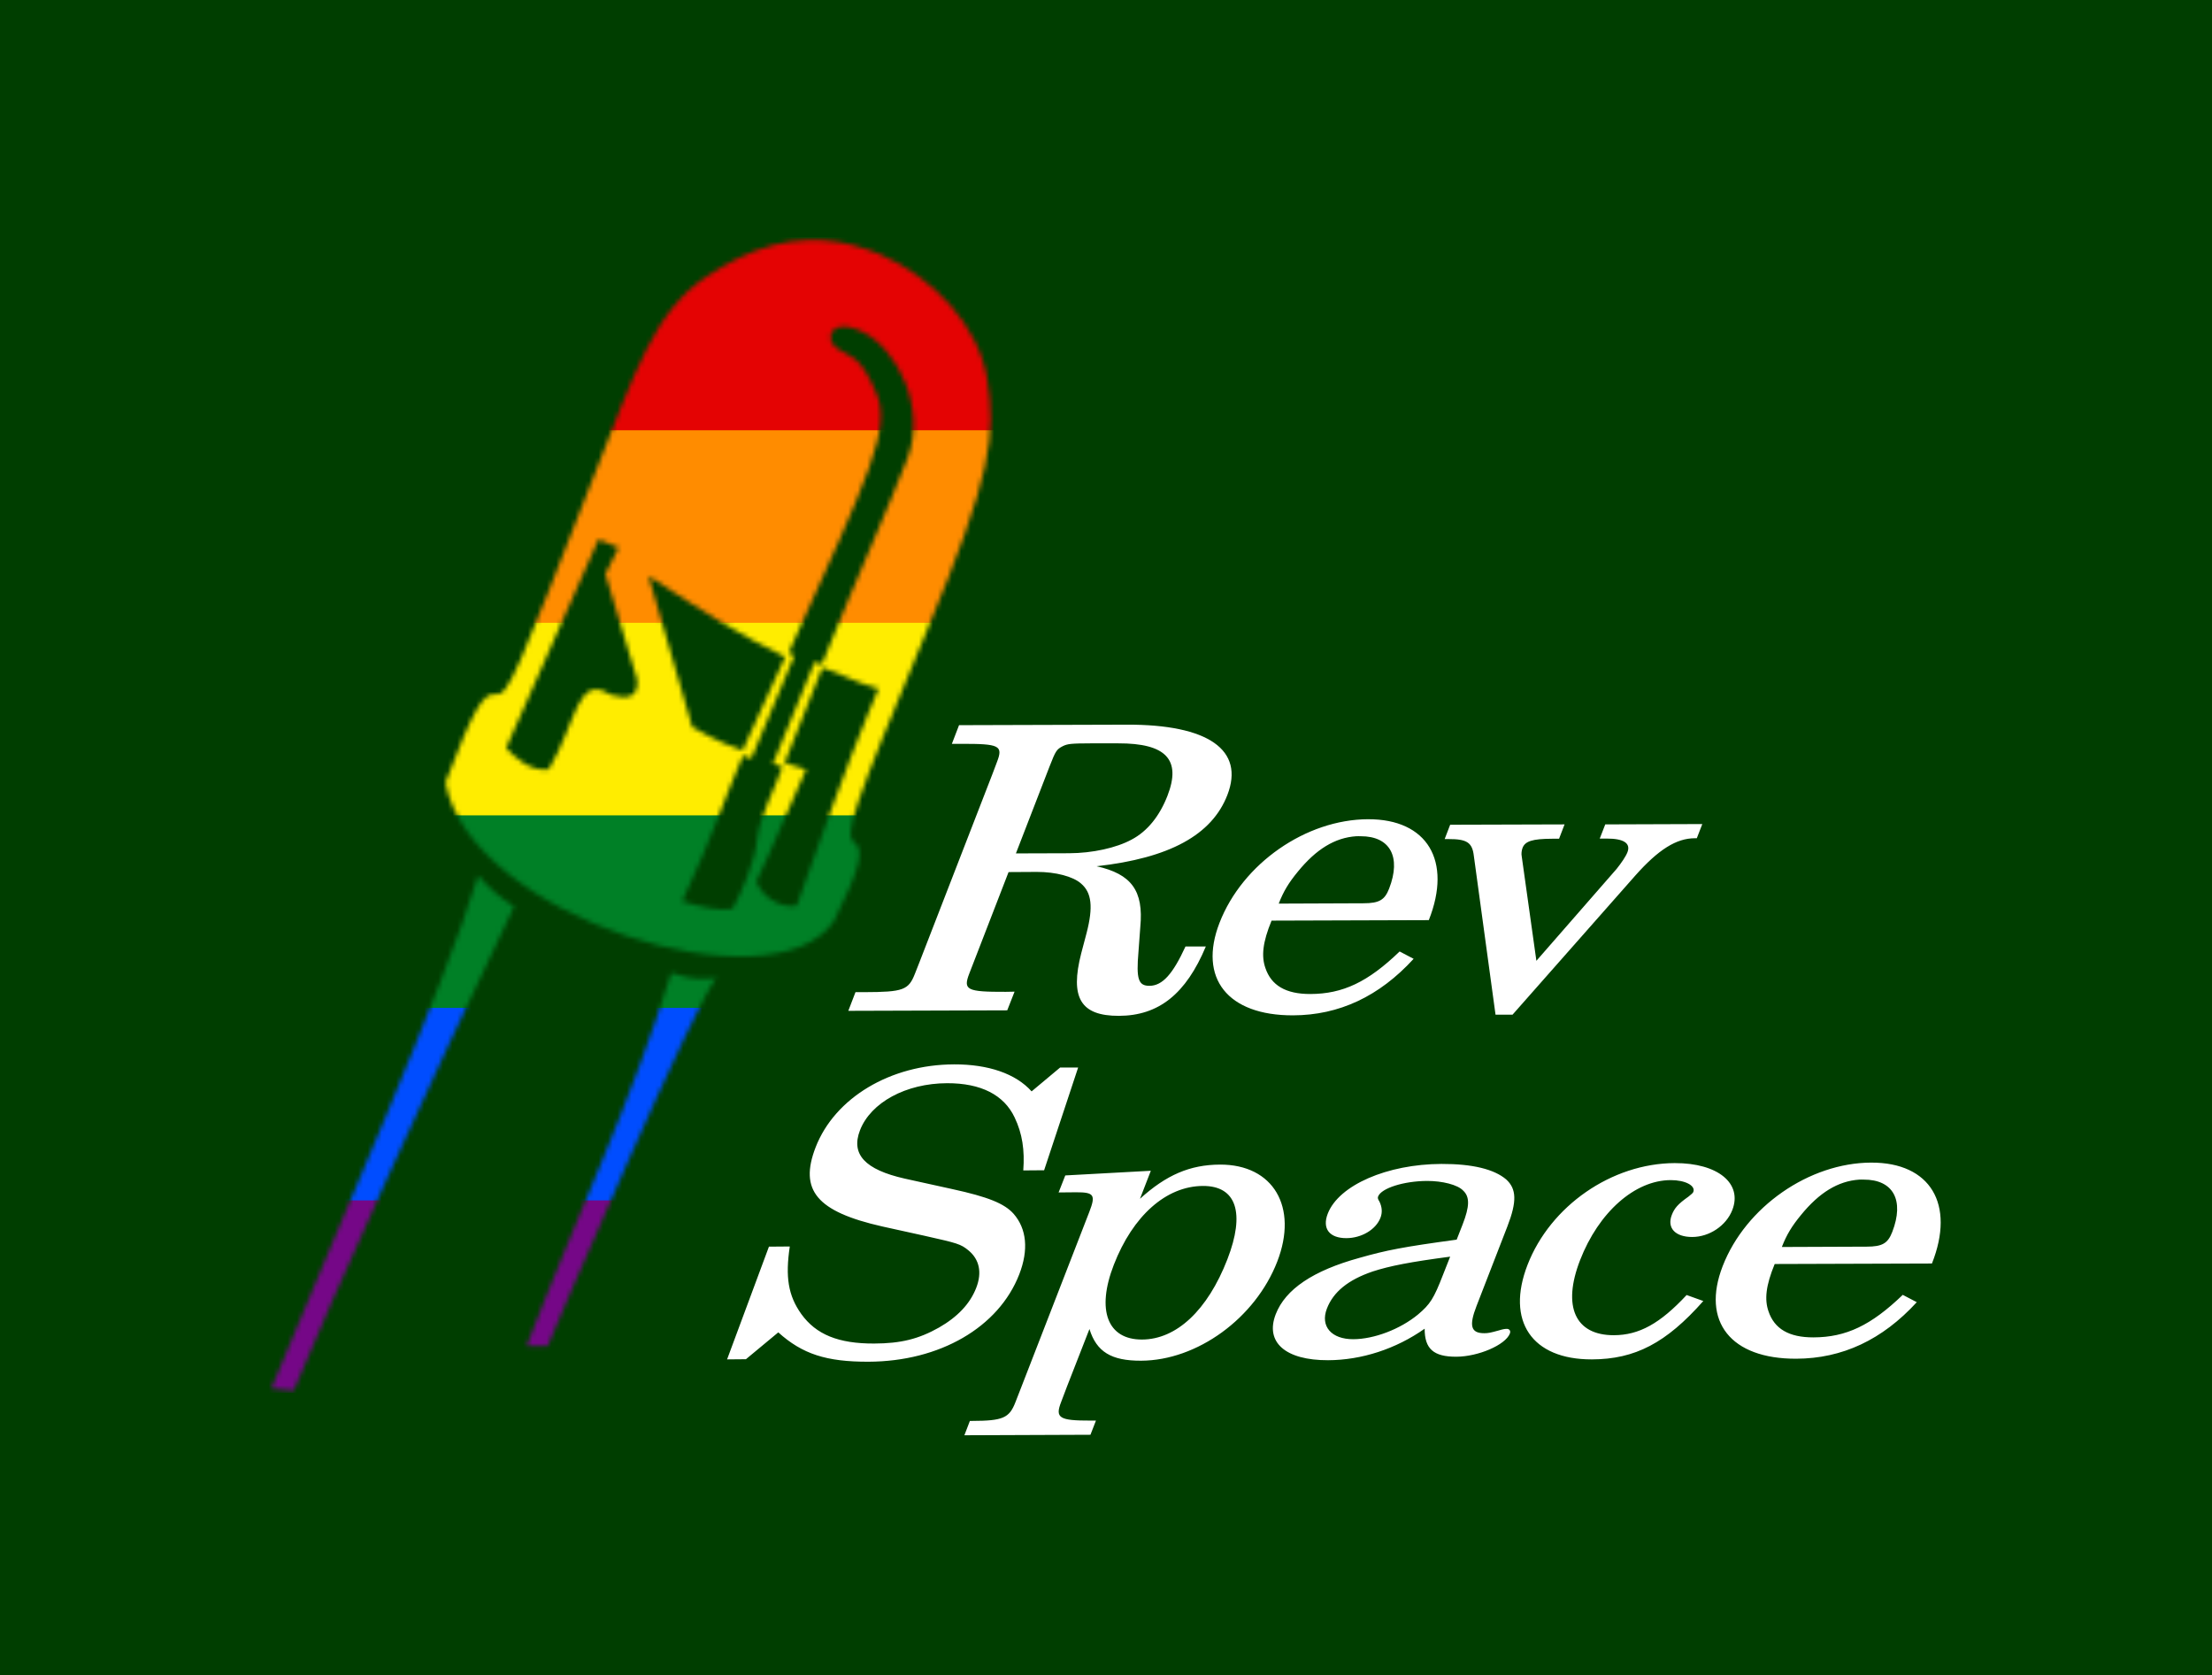 <?xml version="1.0" encoding="UTF-8" standalone="no"?>
<!-- Created with Inkscape (http://www.inkscape.org/) -->

<svg
   xmlns:dc="http://purl.org/dc/elements/1.1/"
   xmlns:cc="http://creativecommons.org/ns#"
   xmlns:rdf="http://www.w3.org/1999/02/22-rdf-syntax-ns#"
   xmlns:svg="http://www.w3.org/2000/svg"
   xmlns="http://www.w3.org/2000/svg"
   xmlns:sodipodi="http://sodipodi.sourceforge.net/DTD/sodipodi-0.dtd"
   xmlns:inkscape="http://www.inkscape.org/namespaces/inkscape"
   width="500.805"
   height="379.225"
   id="svg2836"
   version="1.1"
   inkscape:version="0.92.4 5da689c313, 2019-01-14"
   sodipodi:docname="Logorainbow.svg"
   viewBox="0 0 469.505 355.523"
   enable-background="new"
   inkscape:export-filename="/home/yornik/Downloads/Logorainbow.svg.png"
   inkscape:export-xdpi="325"
   inkscape:export-ydpi="325">
  <defs
     id="defs2838">
    <inkscape:perspective
       sodipodi:type="inkscape:persp3d"
       inkscape:vp_x="0 : 526.18109 : 1"
       inkscape:vp_y="0 : 999.99999 : 0"
       inkscape:vp_z="744.09449 : 526.18109 : 1"
       inkscape:persp3d-origin="372.04724 : 350.78739 : 1"
       id="perspective2844" />
    <inkscape:perspective
       id="perspective2829"
       inkscape:persp3d-origin="0.5 : 0.33333333 : 1"
       inkscape:vp_z="1 : 0.5 : 1"
       inkscape:vp_y="0 : 999.99999 : 0"
       inkscape:vp_x="0 : 0.5 : 1"
       sodipodi:type="inkscape:persp3d" />
    <inkscape:perspective
       id="perspective2867"
       inkscape:persp3d-origin="0.5 : 0.33333333 : 1"
       inkscape:vp_z="1 : 0.5 : 1"
       inkscape:vp_y="0 : 999.99999 : 0"
       inkscape:vp_x="0 : 0.5 : 1"
       sodipodi:type="inkscape:persp3d" />
    <clipPath
       clipPathUnits="userSpaceOnUse"
       id="clipPath4855-3">
      <path
         style="display:inline;fill:#ffff48;fill-opacity:1;stroke:none;stroke-width:1.003"
         mask="none"
         clip-path="none"
         d="m 158.364,49.571 c -0.445,-0.007 -0.893,-0.006 -1.339,0.006 -15.717,0.697 -30.143,11.421 -35.771,26.15 -9.988,22.531 -17.371,46.189 -27.867,68.487 -7.829,3.808 -11.605,14.007 -13.165,22.437 5.253,16.799 22.595,25.732 37.972,31.342 13.012,3.939 28.698,7.731 41.093,0.099 8.478,-7.102 7.886,-17.708 7.665,-26.778 8.548,-26.159 22.731,-50.431 28.259,-77.553 2.906,-15.118 -4.572,-30.981 -17.878,-38.465 -5.7,-3.453 -12.288,-5.619 -18.968,-5.726 z m 6.273,18.477 c 12.52,2.571 17.916,19.37 12.546,30.212 -5.603,14.017 -11.805,27.784 -17.36,41.822 -3.428,-0.449 -3.495,6.415 -5.462,9.143 -1.648,4.035 -3.297,8.069 -4.946,12.103 3.901,4.083 -5.548,14.881 -4.68,21.933 0.778,9.086 -11.297,11.748 -13.965,6.083 4.606,-9.705 8.138,-19.869 12.31,-29.759 3.532,1.615 3.248,-5.289 5.109,-7.407 1.943,-4.661 3.885,-9.322 5.828,-13.983 -0.05,-7.453 7.552,-17.989 10.466,-26.747 3.274,-9.308 10.074,-19.183 6.843,-29.378 1.069,-5.752 -16.08,-11.265 -6.689,-14.022 z m -52.211,45.412 c 5.402,0.596 3.605,3.915 1.452,7.368 2.116,7.999 5.306,15.853 6.729,23.947 -3.185,5.169 -13.211,-3.431 -13.854,7.06 0.496,9.676 -12.157,14.53 -13.237,4.523 z m 10.62,7.795 c 9.412,6.16 18.834,12.387 28.989,17.26 -4.897,5.744 -5.04,23.734 -14.595,17.68 -5.871,-0.9 -6.122,-6.504 -7.524,-11.076 -2.29,-7.955 -4.58,-15.909 -6.87,-23.864 z m 36.883,19.574 c 6.972,2.506 15.549,3.902 8.692,12.313 -5.053,12.667 -9.563,25.543 -14.108,38.401 -14.836,-0.193 -3.381,-15.279 -0.773,-22.842 4.244,-5.065 0.671,-6.416 -1.386,-8.662 2.525,-6.403 5.05,-12.807 7.575,-19.21 z m -73.059,44.344 c -12.346,37.345 -29.192,72.971 -43.89,109.401 7.835,2.955 6.98,-8.7 10.51,-13.123 13.156,-30.135 26.888,-60.014 41.027,-89.695 -2.886,-1.764 -5.412,-4.048 -7.646,-6.584 z m 40.99,20.749 c -8.311,27.244 -20.526,53.028 -30.688,79.578 8.071,1.841 7.046,-10.275 10.88,-15.016 9.338,-20.937 17.88,-42.307 28.716,-62.519 3.33,-1.879 -8.185,-0.086 -8.908,-2.044 z"
         id="path4857-5"
         inkscape:connector-curvature="0" />
    </clipPath>
    <mask
       maskUnits="userSpaceOnUse"
       id="mask4914-3">
      <path
         inkscape:connector-curvature="0"
         id="path4916-6"
         style="display:inline;fill:#ffff48;fill-opacity:1;stroke:none;stroke-width:1.003"
         d="m 127.86,205.921 c -8.744,28.307 -19.003,49.295 -30.688,79.578 l 4.46,0.035 c -0.113,-0.008 33.237,-77.978 35.998,-78.546 -3.234,0.205 -4.75,0.602 -9.769,-1.068 z M 86.872,185.172 c -7.356,24.412 -29.936,75.336 -43.891,109.402 l 4.743,0.463 c 7.967,-19.428 29.163,-66.418 46.794,-103.281 -3.118,-1.972 -5.04,-3.697 -7.646,-6.584 z m 73.057,-44.344 c 3.617,1.059 7.354,3.344 11.928,4.449 -3.303,7.989 -6.168,14.461 -17.344,46.266 -1.556,0.521 -6.578,-0.263 -8.601,-5.089 4.08,-8.554 6.612,-15.313 10.583,-23.916 -0.968,-0.334 -2.68,-0.854 -4.566,-1.424 z m -36.883,-19.574 c 12.542,8.242 20.035,12.933 28.989,17.261 -3.232,7.159 -5.803,12.73 -9.026,19.93 -4.976,-1.534 -10.69,-4.983 -10.69,-4.983 z m -10.619,-7.794 4.248,1.744 -2.796,5.623 6.761,22.599 c 0.27,4.089 -2.398,4.067 -5.663,3.167 -7.134,-4.651 -7.135,5.857 -13.132,15.944 -3.83,0.434 -6.898,-2.301 -9.026,-4.591 z m 52.209,-45.412 c 0.787,0.021 1.728,0.237 2.832,0.676 0.392,0.156 0.842,0.385 1.274,0.605 6.918,3.514 13.4,15.943 9.238,26.87 -4.101,10.767 -10.632,25.083 -18.158,43.882 -0.637,-0.14 -1.522,-0.498 -1.522,-0.498 l -8.884,21.745 2.053,0.605 c -1.712,4.876 -4.871,10.758 -5.345,15.126 -0.492,5.23 -3.404,11.77 -5.239,15.161 -2.673,0.566 -6.583,-0.379 -10.725,-1.566 6.636,-14.181 8.986,-22.002 12.92,-31.07 l 1.77,0.605 9.168,-21.994 c 0,0 -0.747,-0.364 -1.274,-0.498 17.403,-38.621 21.938,-47.945 18.583,-55.626 -3.39,-7.763 -4.83,-7.166 -8.07,-9.253 -2.468,-1.59 -2.03,-4.861 1.38,-4.769 z m -7.61,-18.471 c -5.199,0.143 -10.139,1.542 -14.937,3.879 -2.388,1.164 -4.72,2.543 -7.044,4.128 -10.617,7.263 -14.699,19.538 -23.928,43.17 -15.844,40.571 -17.782,46.101 -20.494,45.732 -2.712,-0.368 -4.765,3.184 -10.69,18.827 5.225,28.664 69.349,48.59 82.367,29.682 5.151,-10.356 6.781,-15.215 4.46,-16.869 -2.321,-1.655 -0.396,-7.261 15.326,-45.127 13.935,-33.542 14.766,-42.103 12.813,-53.918 -1.83,-11.076 -11.148,-21.492 -22.866,-26.514 -0.781,-0.335 -1.571,-0.604 -2.372,-0.89 -4.38,-1.562 -8.593,-2.211 -12.636,-2.1 z"
         mask="none"
         clip-path="none" />
    </mask>
    <mask
       maskUnits="userSpaceOnUse"
       id="mask4977-9">
      <path
         clip-path="none"
         mask="none"
         d="m 140.985,204.978 c -8.744,28.307 -19.003,49.295 -30.688,79.578 l 4.46,0.035 c -0.113,-0.008 33.237,-77.978 35.998,-78.546 -3.234,0.205 -4.75,0.602 -9.769,-1.068 z M 99.997,184.23 c -7.356,24.412 -29.936,75.336 -43.891,109.402 l 4.743,0.463 c 7.967,-19.428 29.163,-66.418 46.794,-103.281 -3.118,-1.972 -5.04,-3.697 -7.646,-6.584 z m 73.057,-44.344 c 3.617,1.059 7.354,3.344 11.928,4.449 -3.303,7.989 -6.168,14.461 -17.344,46.266 -1.556,0.521 -6.578,-0.263 -8.601,-5.089 4.08,-8.554 6.612,-15.313 10.583,-23.916 -0.968,-0.334 -2.68,-0.854 -4.566,-1.424 z m -36.883,-19.574 c 12.542,8.242 20.035,12.933 28.989,17.261 -3.232,7.159 -5.803,12.73 -9.026,19.93 -4.976,-1.534 -10.69,-4.983 -10.69,-4.983 z m -10.619,-7.794 4.248,1.744 -2.796,5.623 6.761,22.599 c 0.27,4.089 -2.398,4.067 -5.663,3.167 -7.134,-4.651 -7.135,5.857 -13.132,15.944 -3.83,0.434 -6.898,-2.301 -9.026,-4.591 z m 52.209,-45.412 c 0.787,0.021 1.728,0.237 2.832,0.676 0.392,0.156 0.842,0.385 1.274,0.605 6.918,3.514 13.4,15.943 9.238,26.87 -4.101,10.767 -10.632,25.083 -18.158,43.882 -0.637,-0.14 -1.522,-0.498 -1.522,-0.498 l -8.884,21.745 2.053,0.605 c -1.712,4.876 -4.871,10.758 -5.345,15.126 -0.492,5.23 -3.404,11.77 -5.239,15.161 -2.673,0.566 -6.583,-0.379 -10.725,-1.566 6.636,-14.181 8.986,-22.002 12.92,-31.07 l 1.77,0.605 9.168,-21.994 c 0,0 -0.747,-0.364 -1.274,-0.498 17.403,-38.621 21.938,-47.945 18.583,-55.626 -3.39,-7.763 -4.83,-7.166 -8.07,-9.253 -2.468,-1.59 -2.03,-4.861 1.38,-4.769 z m -7.61,-18.471 c -5.199,0.143 -10.139,1.542 -14.937,3.879 -2.388,1.164 -4.72,2.543 -7.044,4.128 -10.617,7.263 -14.699,19.538 -23.928,43.17 -15.844,40.571 -17.782,46.101 -20.494,45.732 -2.712,-0.368 -4.765,3.184 -10.69,18.827 5.225,28.664 69.349,48.59 82.367,29.682 5.151,-10.356 6.781,-15.215 4.46,-16.869 -2.321,-1.655 -0.396,-7.261 15.326,-45.127 C 209.147,98.514 209.978,89.952 208.025,78.138 206.195,67.061 196.877,56.646 185.16,51.623 c -0.781,-0.335 -1.571,-0.604 -2.372,-0.89 -4.38,-1.562 -8.593,-2.211 -12.636,-2.1 z"
         style="display:inline;fill:#ffff48;fill-opacity:1;stroke:none;stroke-width:1.003"
         id="path4979-2"
         inkscape:connector-curvature="0" />
    </mask>
    <mask
       maskUnits="userSpaceOnUse"
       id="mask5036">
      <path
         inkscape:connector-curvature="0"
         id="path5038"
         style="display:inline;fill:#ffffff;fill-opacity:1;stroke:none;stroke-width:1"
         d="m 296.087,257.556 -1.522,3.858 c -1.954,5.037 -2.713,6.236 -5.309,8.424 -3.778,3.115 -9.308,5.225 -13.734,5.239 -4.631,0.015 -7.058,-2.735 -5.593,-6.513 1.368,-3.526 4.486,-6.08 9.699,-7.858 3.647,-1.186 8.008,-2.033 16.459,-3.15 z m -52.457,-15.008 c 7.102,-0.023 8.978,5.752 5.168,15.574 -4.201,10.83 -10.815,17.002 -18.123,17.026 -7.307,0.023 -9.727,-6.203 -5.982,-15.857 4.038,-10.41 11.115,-16.717 18.937,-16.742 z m 139.319,-1.345 c 0.303,-0.02 0.612,9.4e-4 0.92,0 6.278,-0.02 8.658,4.398 6.053,11.114 -0.944,2.435 -2.122,3.104 -5.416,3.115 l -18.017,0.071 c 1.01,-2.603 2.129,-4.442 4.071,-6.796 3.858,-4.729 7.837,-7.204 12.389,-7.504 z m -135.708,-3.186 c -6.381,0.02 -11.434,2.207 -16.99,7.256 l 2.301,-5.947 -18.158,0.991 -1.416,3.61 3.717,-0.035 c 3.808,-0.012 4.197,0.567 2.796,4.177 l -14.371,37.024 -1.31,3.363 c -1.303,3.358 -2.651,3.943 -9.238,3.964 h -0.425 l -1.168,3.044 26.759,-0.106 1.168,-3.009 h -1.133 c -6.69,0.021 -7.568,-0.571 -6.265,-3.929 l 1.274,-3.363 4.743,-12.141 c 1.507,4.859 4.659,6.745 10.937,6.725 11.939,-0.038 24.261,-9.02 28.919,-21.025 4.494,-11.586 -0.82,-20.637 -12.141,-20.6 z m 47.006,-0.142 c -11.527,0.037 -21.795,4.503 -24.14,10.548 -1.238,3.19 0.362,5.215 3.964,5.203 3.191,-0.01 6.244,-1.8 7.221,-4.318 0.423,-1.091 0.361,-2.261 -0.212,-3.433 -0.39,-0.586 -0.381,-0.845 -0.283,-1.097 0.684,-1.763 5.466,-3.276 10.406,-3.292 3.191,-0.01 6.487,0.799 7.646,2.053 1.434,1.337 1.359,3.372 -0.106,7.15 l -1.274,3.256 c -11.393,1.546 -14.939,2.247 -20.6,3.858 -9.893,2.715 -15.752,6.675 -17.804,11.964 -2.312,5.961 2.057,9.798 11.114,9.769 7.102,-0.023 14.408,-2.394 20.494,-6.69 -0.014,4.276 1.888,5.962 6.725,5.947 4.631,-0.015 10.418,-2.485 11.362,-4.92 0.228,-0.588 -0.123,-0.993 -0.637,-0.991 -0.412,9.3e-4 -0.845,0.064 -1.664,0.319 -1.842,0.509 -2.291,0.599 -3.115,0.602 -2.882,0.009 -3.292,-1.572 -1.664,-5.77 l 6.548,-16.884 c 2.052,-5.289 1.955,-7.976 -0.248,-9.982 -2.55,-2.172 -7.147,-3.313 -13.734,-3.292 z m 49.519,-0.177 c -13.38,0.043 -26.402,9.082 -31.255,21.592 -4.625,11.922 0.901,20.11 13.663,20.07 9.16,-0.029 15.767,-3.475 23.645,-12.389 l -3.54,-1.274 c -5.638,6.055 -10.081,8.513 -15.433,8.53 -8.234,0.026 -10.996,-6.105 -7.185,-15.928 3.941,-10.159 11.604,-16.966 19.22,-16.99 3.088,-0.01 5.335,1.17 4.814,2.513 -0.098,0.252 -0.419,0.486 -1.026,0.991 -2.266,1.6 -2.986,2.466 -3.54,3.894 -1.075,2.771 0.751,4.684 4.354,4.672 3.602,-0.011 7.192,-2.376 8.495,-5.734 2.182,-5.625 -3.052,-9.975 -12.212,-9.946 z m 41.697,-0.106 c -13.174,0.042 -26.653,9.388 -31.538,21.981 -4.56,11.754 1.715,19.689 15.61,19.645 9.777,-0.031 18.278,-4.01 25.591,-11.999 l -2.973,-1.557 c -6.728,6.478 -12.041,9.004 -18.937,9.026 -5.249,0.017 -8.314,-1.836 -9.557,-5.522 -0.876,-2.513 -0.585,-5.435 1.31,-10.052 l 33.378,-0.106 c 4.988,-12.594 -0.328,-21.455 -12.884,-21.415 z M 190.748,216.745 c -13.483,0.043 -25.272,7.097 -29.343,17.592 -3.55,9.151 0.267,13.671 14.158,16.813 l 8.991,1.982 c 6.997,1.571 7.634,1.743 9.274,3.079 2.339,1.921 2.934,4.69 1.664,7.964 -1.303,3.358 -3.926,6.148 -7.893,8.424 -4.341,2.446 -8.108,3.38 -13.769,3.398 -7.616,0.024 -12.324,-1.915 -15.468,-6.265 -2.792,-3.932 -3.406,-7.876 -2.442,-14.335 l -4.425,0.035 -8.884,23.928 4,-0.035 6.867,-5.699 c 5.104,4.596 10.195,6.258 19.149,6.23 15.129,-0.048 27.634,-7.298 31.998,-18.548 2.019,-5.205 1.573,-9.671 -1.203,-12.849 -1.932,-2.174 -5.408,-3.586 -12.99,-5.239 l -10.123,-2.23 c -8.411,-1.902 -11.473,-5.144 -9.486,-10.265 2.28,-5.877 9.728,-9.954 18.477,-9.982 7.204,-0.023 12.075,2.484 14.335,7.256 1.649,3.433 2.164,6.978 1.841,11.256 l 4.425,-0.035 7.221,-21.804 h -3.823 l -6.053,5.062 c -3.372,-3.763 -9.187,-5.757 -16.495,-5.734 z m 85.411,-48.422 c 0.303,-0.02 0.612,9.3e-4 0.92,0 6.278,-0.02 8.658,4.398 6.053,11.114 -0.944,2.435 -2.122,3.104 -5.416,3.115 l -18.017,0.071 c 1.01,-2.603 2.129,-4.442 4.071,-6.796 3.858,-4.729 7.837,-7.204 12.389,-7.504 z m 73.447,-2.584 -20.601,0.071 -1.168,3.009 h 1.451 c 3.602,-0.011 5.174,0.972 4.425,2.902 -0.358,0.924 -1.298,2.279 -2.301,3.54 l -17.025,19.503 -3.115,-22.193 c -0.113,-0.503 -0.018,-1.266 0.177,-1.77 0.554,-1.427 2.081,-1.933 6.301,-1.947 h 1.451 l 1.168,-3.044 -24.282,0.071 -1.168,3.044 h 0.814 c 3.911,-0.013 5.047,0.725 5.38,3.575 l 4.601,33.697 h 3.61 l 26.051,-29.52 c 4.928,-5.55 8.725,-7.916 12.636,-7.929 h 0.425 l 1.168,-3.009 z m -70.934,-1.026 c -13.174,0.042 -26.653,9.388 -31.538,21.981 -4.56,11.754 1.715,19.689 15.61,19.645 9.777,-0.031 18.278,-4.01 25.591,-11.999 l -2.973,-1.557 c -6.728,6.478 -12.041,9.004 -18.937,9.026 -5.249,0.017 -8.314,-1.836 -9.557,-5.522 -0.876,-2.513 -0.585,-5.435 1.31,-10.052 l 33.378,-0.106 c 4.988,-12.594 -0.328,-21.455 -12.884,-21.415 z m -58.616,-16.105 h 5.557 c 10.189,-0.032 13.441,3.474 10.477,11.114 -1.661,4.282 -4.25,7.538 -7.61,9.309 -3.257,1.771 -8.333,2.887 -13.274,2.902 l -11.291,0.035 7.15,-18.477 c 1.303,-3.358 1.507,-3.608 2.796,-4.283 1.019,-0.506 1.769,-0.588 6.194,-0.602 z m 7.398,-3.964 -35.608,0.106 -1.522,3.964 h 1.841 c 8.337,-0.026 9.084,0.367 7.716,3.894 l -0.92,2.442 -15.539,40.068 -0.92,2.336 c -1.368,3.526 -2.459,3.938 -10.796,3.964 h -1.841 l -1.522,3.964 33.732,-0.106 1.557,-3.964 -1.876,0.035 c -8.337,0.026 -9.084,-0.403 -7.716,-3.929 l 0.92,-2.372 7.398,-19.114 5.982,-0.035 c 4.014,-0.013 7.737,0.974 9.415,2.478 2.236,1.921 2.597,4.938 1.168,10.477 l -1.133,4.283 c -2.445,9.483 -0.131,13.335 8,13.309 8.439,-0.027 14.224,-4.649 18.441,-14.725 h -4.318 c -2.659,5.794 -4.867,8.345 -7.646,8.353 -2.367,0.008 -2.834,-1.433 -2.336,-7.221 l 0.389,-5.274 c 0.732,-7.717 -1.897,-11.231 -9.274,-12.884 15.472,-1.726 24.461,-6.635 27.75,-15.114 3.713,-9.571 -4.053,-14.992 -21.344,-14.937 z" />
    </mask>
    <mask
       maskUnits="userSpaceOnUse"
       id="mask5040">
      <path
         inkscape:connector-curvature="0"
         id="path5042"
         style="display:inline;fill:#ffffff;fill-opacity:1;stroke:none;stroke-width:1.003"
         d="m 311.087,252.708 -1.522,3.879 c -1.954,5.065 -2.713,6.27 -5.309,8.47 -3.778,3.132 -9.308,5.253 -13.734,5.267 -4.631,0.015 -7.058,-2.75 -5.593,-6.548 1.368,-3.545 4.486,-6.114 9.699,-7.901 3.647,-1.192 8.008,-2.044 16.459,-3.167 z m -52.457,-15.09 c 7.102,-0.023 8.978,5.783 5.168,15.659 -4.201,10.889 -10.815,17.095 -18.123,17.119 -7.307,0.023 -9.727,-6.236 -5.982,-15.944 4.038,-10.467 11.115,-16.809 18.937,-16.834 z m 139.319,-1.352 c 0.303,-0.02 0.612,9.4e-4 0.92,0 6.278,-0.02 8.658,4.422 6.053,11.175 -0.944,2.448 -2.122,3.121 -5.416,3.132 l -18.017,0.071 c 1.01,-2.617 2.129,-4.466 4.071,-6.833 3.858,-4.755 7.837,-7.243 12.389,-7.545 z m -135.708,-3.203 c -6.381,0.02 -11.434,2.219 -16.99,7.296 l 2.301,-5.979 -18.158,0.997 -1.416,3.63 3.717,-0.035 c 3.808,-0.012 4.197,0.57 2.796,4.2 l -14.371,37.227 -1.31,3.381 c -1.303,3.377 -2.651,3.965 -9.238,3.986 h -0.425 l -1.168,3.061 26.759,-0.107 1.168,-3.025 h -1.133 c -6.69,0.021 -7.568,-0.574 -6.265,-3.95 l 1.274,-3.381 4.743,-12.207 c 1.507,4.885 4.659,6.782 10.937,6.762 11.939,-0.038 24.261,-9.069 28.919,-21.14 4.494,-11.649 -0.82,-20.749 -12.141,-20.713 z m 47.006,-0.142 c -11.527,0.037 -21.795,4.528 -24.14,10.606 -1.238,3.208 0.362,5.243 3.964,5.232 3.191,-0.01 6.244,-1.81 7.221,-4.342 0.423,-1.097 0.361,-2.274 -0.212,-3.452 -0.39,-0.589 -0.381,-0.85 -0.283,-1.103 0.684,-1.773 5.466,-3.294 10.406,-3.31 3.191,-0.01 6.487,0.803 7.646,2.064 1.434,1.344 1.359,3.39 -0.106,7.189 l -1.274,3.274 c -11.393,1.554 -14.939,2.259 -20.6,3.879 -9.893,2.73 -15.752,6.711 -17.804,12.029 -2.312,5.993 2.057,9.852 11.114,9.823 7.102,-0.023 14.408,-2.407 20.494,-6.726 -0.014,4.3 1.888,5.995 6.725,5.979 4.631,-0.015 10.418,-2.499 11.362,-4.947 0.228,-0.591 -0.123,-0.998 -0.637,-0.997 -0.412,9.4e-4 -0.845,0.065 -1.664,0.32 -1.842,0.512 -2.291,0.602 -3.115,0.605 -2.882,0.009 -3.292,-1.58 -1.664,-5.801 l 6.548,-16.976 c 2.052,-5.318 1.955,-8.02 -0.248,-10.036 -2.55,-2.184 -7.147,-3.331 -13.734,-3.31 z m 49.519,-0.178 c -13.38,0.043 -26.402,9.132 -31.255,21.71 -4.625,11.987 0.901,20.22 13.663,20.179 9.16,-0.029 15.767,-3.494 23.645,-12.456 l -3.54,-1.281 c -5.638,6.088 -10.081,8.56 -15.433,8.577 -8.234,0.026 -10.996,-6.139 -7.185,-16.015 3.941,-10.214 11.604,-17.059 19.22,-17.083 3.088,-0.01 5.335,1.176 4.814,2.527 -0.098,0.253 -0.419,0.489 -1.026,0.997 -2.266,1.609 -2.986,2.48 -3.54,3.915 -1.075,2.786 0.751,4.709 4.354,4.698 3.602,-0.011 7.192,-2.389 8.495,-5.765 2.182,-5.656 -3.052,-10.03 -12.212,-10.001 z m 41.697,-0.107 c -13.174,0.042 -26.653,9.439 -31.538,22.101 -4.56,11.818 1.715,19.797 15.61,19.752 9.777,-0.031 18.278,-4.032 25.591,-12.065 l -2.973,-1.566 c -6.728,6.513 -12.041,9.053 -18.937,9.075 -5.249,0.017 -8.314,-1.846 -9.557,-5.552 -0.876,-2.526 -0.585,-5.464 1.31,-10.107 l 33.378,-0.107 c 4.988,-12.662 -0.328,-21.572 -12.884,-21.532 z M 205.748,211.674 c -13.483,0.043 -25.272,7.136 -29.343,17.688 -3.55,9.201 0.267,13.746 14.158,16.905 l 8.991,1.993 c 6.997,1.579 7.634,1.753 9.274,3.096 2.339,1.932 2.934,4.715 1.664,8.008 -1.303,3.377 -3.926,6.181 -7.893,8.47 -4.341,2.459 -8.108,3.398 -13.769,3.417 -7.616,0.024 -12.324,-1.925 -15.468,-6.299 -2.792,-3.954 -3.406,-7.919 -2.442,-14.414 l -4.425,0.035 -8.884,24.058 4,-0.036 6.867,-5.73 c 5.104,4.621 10.195,6.292 19.149,6.264 15.129,-0.048 27.634,-7.337 31.998,-18.649 2.019,-5.234 1.573,-9.724 -1.203,-12.919 -1.932,-2.186 -5.408,-3.605 -12.99,-5.267 l -10.123,-2.242 c -8.411,-1.912 -11.473,-5.172 -9.486,-10.321 2.28,-5.909 9.728,-10.008 18.477,-10.036 7.204,-0.023 12.075,2.497 14.335,7.296 1.649,3.451 2.164,7.017 1.841,11.317 l 4.425,-0.035 7.221,-21.923 h -3.823 l -6.053,5.089 c -3.372,-3.783 -9.187,-5.789 -16.495,-5.766 z m 85.411,-48.686 c 0.303,-0.02 0.612,9.5e-4 0.92,0 6.278,-0.02 8.658,4.422 6.053,11.175 -0.944,2.448 -2.122,3.121 -5.416,3.132 l -18.017,0.071 c 1.01,-2.617 2.129,-4.466 4.071,-6.833 3.858,-4.755 7.837,-7.243 12.389,-7.545 z m 73.447,-2.598 -20.601,0.071 -1.168,3.025 h 1.451 c 3.602,-0.011 5.174,0.977 4.425,2.918 -0.358,0.929 -1.298,2.291 -2.301,3.559 l -17.025,19.61 -3.115,-22.315 c -0.113,-0.505 -0.018,-1.273 0.177,-1.779 0.554,-1.435 2.081,-1.944 6.301,-1.957 h 1.451 l 1.168,-3.061 -24.282,0.071 -1.168,3.061 h 0.814 c 3.911,-0.013 5.047,0.729 5.38,3.595 l 4.601,33.881 h 3.61 l 26.051,-29.682 c 4.928,-5.58 8.725,-7.96 12.636,-7.972 h 0.425 l 1.168,-3.025 z m -70.934,-1.032 c -13.174,0.042 -26.653,9.439 -31.538,22.101 -4.56,11.818 1.715,19.797 15.61,19.752 9.777,-0.031 18.278,-4.032 25.591,-12.065 l -2.973,-1.566 c -6.728,6.513 -12.041,9.053 -18.937,9.075 -5.249,0.017 -8.314,-1.846 -9.557,-5.552 -0.876,-2.526 -0.585,-5.464 1.31,-10.107 l 33.378,-0.107 c 4.988,-12.662 -0.328,-21.572 -12.884,-21.532 z m -58.616,-16.193 h 5.557 c 10.189,-0.033 13.441,3.493 10.477,11.175 -1.661,4.305 -4.25,7.579 -7.61,9.36 -3.257,1.781 -8.333,2.903 -13.274,2.918 l -11.291,0.035 7.15,-18.578 c 1.303,-3.377 1.507,-3.628 2.796,-4.306 1.019,-0.509 1.769,-0.591 6.194,-0.605 z m 7.398,-3.986 -35.608,0.107 -1.522,3.986 h 1.841 c 8.337,-0.027 9.084,0.369 7.716,3.915 l -0.92,2.456 -15.539,40.287 -0.92,2.349 c -1.368,3.545 -2.459,3.959 -10.796,3.986 h -1.841 l -1.522,3.986 33.732,-0.107 1.557,-3.986 -1.876,0.035 c -8.337,0.027 -9.084,-0.405 -7.716,-3.95 l 0.92,-2.384 7.398,-19.218 5.982,-0.035 c 4.014,-0.013 7.737,0.979 9.415,2.491 2.236,1.932 2.597,4.965 1.168,10.534 l -1.133,4.306 c -2.445,9.535 -0.131,13.408 8,13.382 8.439,-0.027 14.224,-4.675 18.441,-14.805 h -4.318 c -2.659,5.826 -4.867,8.39 -7.646,8.399 -2.367,0.008 -2.834,-1.441 -2.336,-7.26 l 0.389,-5.303 c 0.732,-7.759 -1.897,-11.292 -9.274,-12.955 15.472,-1.736 24.461,-6.671 27.75,-15.197 3.713,-9.623 -4.053,-15.074 -21.344,-15.019 z" />
    </mask>
  </defs>
  <sodipodi:namedview
     id="base"
     pagecolor="#ffffff"
     bordercolor="#666666"
     borderopacity="1.0"
     inkscape:pageopacity="0.0"
     inkscape:pageshadow="2"
     inkscape:zoom="2"
     inkscape:cx="282.28361"
     inkscape:cy="163.73619"
     inkscape:document-units="px"
     inkscape:current-layer="layer1"
     showgrid="false"
     inkscape:window-width="1920"
     inkscape:window-height="1015"
     inkscape:window-x="0"
     inkscape:window-y="0"
     inkscape:window-maximized="1" />
  <g
     inkscape:groupmode="layer"
     id="layer4"
     inkscape:label="rainvbow"
     style="display:none">
    <path
       inkscape:connector-curvature="0"
       id="path4979"
       style="display:inline;fill:#ffff48;fill-opacity:1;stroke:none;stroke-width:1"
       d="m 125.985,210.086 c -8.744,28.153 -19.003,49.027 -30.688,79.146 l 4.46,0.035 c -0.113,-0.008 33.237,-77.554 35.998,-78.119 -3.234,0.204 -4.75,0.599 -9.769,-1.062 z M 84.997,189.45 c -7.356,24.279 -29.936,74.927 -43.891,108.807 l 4.743,0.46 c 7.967,-19.323 29.163,-66.057 46.794,-102.719 -3.118,-1.961 -5.04,-3.677 -7.646,-6.548 z m 73.057,-44.103 c 3.617,1.053 7.354,3.326 11.928,4.425 -3.303,7.946 -6.168,14.383 -17.344,46.015 -1.556,0.518 -6.578,-0.261 -8.601,-5.062 4.08,-8.508 6.612,-15.23 10.583,-23.786 -0.968,-0.332 -2.68,-0.85 -4.566,-1.416 z m -36.883,-19.468 c 12.542,8.198 20.035,12.862 28.989,17.167 -3.232,7.12 -5.803,12.661 -9.026,19.822 -4.976,-1.526 -10.69,-4.955 -10.69,-4.955 z m -10.619,-7.752 4.248,1.734 -2.796,5.593 6.761,22.476 c 0.27,4.067 -2.398,4.045 -5.663,3.15 -7.134,-4.625 -7.135,5.825 -13.132,15.857 -3.83,0.432 -6.898,-2.288 -9.026,-4.566 z m 52.209,-45.165 c 0.787,0.021 1.728,0.235 2.832,0.673 0.392,0.156 0.842,0.383 1.274,0.602 6.918,3.495 13.4,15.857 9.238,26.724 -4.101,10.709 -10.632,24.947 -18.158,43.643 -0.637,-0.139 -1.522,-0.496 -1.522,-0.496 l -8.884,21.627 2.053,0.602 c -1.712,4.849 -4.871,10.699 -5.345,15.043 -0.492,5.202 -3.404,11.706 -5.239,15.079 -2.673,0.563 -6.583,-0.377 -10.725,-1.557 6.636,-14.104 8.986,-21.882 12.92,-30.901 l 1.77,0.602 9.168,-21.875 c 0,0 -0.747,-0.362 -1.274,-0.496 17.403,-38.411 21.938,-47.684 18.583,-55.324 -3.39,-7.721 -4.83,-7.127 -8.07,-9.203 -2.468,-1.581 -2.03,-4.835 1.38,-4.743 z m -7.61,-18.371 c -5.199,0.142 -10.139,1.533 -14.937,3.858 -2.388,1.158 -4.72,2.529 -7.044,4.106 -10.617,7.223 -14.699,19.432 -23.928,42.935 -15.844,40.351 -17.782,45.85 -20.494,45.484 -2.712,-0.366 -4.765,3.166 -10.69,18.724 5.225,28.509 69.349,48.326 82.367,29.52 5.151,-10.3 6.781,-15.132 4.46,-16.778 -2.321,-1.646 -0.396,-7.222 15.326,-44.882 13.935,-33.36 14.766,-41.874 12.813,-53.625 -1.83,-11.016 -11.148,-21.375 -22.866,-26.37 -0.781,-0.333 -1.571,-0.601 -2.372,-0.885 -4.38,-1.553 -8.593,-2.199 -12.636,-2.088 z"
       mask="url(#mask5036)"
       clip-path="none" />
    <g
       id="g4845"
       transform="matrix(1,0,0,0.995,-15,6.222)"
       clip-path="none"
       mask="url(#mask5040)">
      <path
         inkscape:connector-curvature="0"
         id="rect4692"
         d="m 42.981,48.167 c 132.958,0 265.915,0 398.873,0 0,82.136 0,164.272 0,246.408 -132.958,0 -265.915,0 -398.873,0 0,-82.136 0,-164.272 0,-246.408 z"
         style="fill:#750787;stroke-width:0.513" />
      <path
         inkscape:connector-curvature="0"
         id="rect4694"
         d="m 42.981,48.167 c 132.958,0 265.915,0 398.873,0 0,68.447 0,136.893 0,205.34 -132.958,0 -265.915,0 -398.873,0 0,-68.447 0,-136.893 0,-205.34 z"
         style="fill:#004dff;stroke-width:0.513" />
      <path
         inkscape:connector-curvature="0"
         id="rect4696"
         d="m 42.981,48.167 c 132.958,0 265.915,0 398.873,0 0,54.757 0,109.515 0,164.272 -132.958,0 -265.915,0 -398.873,0 0,-54.757 0,-109.515 0,-164.272 z"
         style="fill:#008026;stroke-width:0.513" />
      <path
         inkscape:connector-curvature="0"
         id="rect4698"
         d="m 42.981,48.167 c 132.958,0 265.915,0 398.873,0 0,41.068 0,82.136 0,123.204 -132.958,0 -265.915,0 -398.873,0 0,-41.068 0,-82.136 0,-123.204 z"
         style="fill:#ffed00;stroke-width:0.513" />
      <path
         inkscape:connector-curvature="0"
         id="rect4700"
         d="m 42.981,48.167 c 132.958,0 265.915,0 398.873,0 0,27.379 0,54.757 0,82.136 -132.958,0 -265.915,0 -398.873,0 0,-27.379 0,-54.757 0,-82.136 z"
         style="fill:#ff8c00;stroke-width:0.513" />
      <path
         inkscape:connector-curvature="0"
         id="rect4702"
         d="m 42.981,48.167 c 132.958,0 265.915,0 398.873,0 0,13.689 0,27.379 0,41.068 -132.958,0 -265.915,0 -398.873,0 0,-13.689 0,-27.379 0,-41.068 z"
         style="fill:#e40303;stroke-width:0.513" />
    </g>
  </g>
  <g
     inkscape:label="Laag 1"
     inkscape:groupmode="layer"
     id="layer1"
     style="display:inline"
     transform="translate(-96.676,-468.886)">
    <g
       id="g3664">
      <rect
         y="468.886"
         x="96.676"
         height="355.523"
         width="469.505"
         id="rect5497"
         style="fill:#003e00;fill-opacity:1;stroke:none" />
      <g
         transform="translate(-8.571,-8.571)"
         id="g3658">
        <g
           id="g2881">
          <g
             transform="translate(91.438,-226.014)"
             id="g3054">
            <path
               inkscape:connector-curvature="0"
               id="path4025"
               style="display:inline;fill:#ffffff;fill-opacity:1;stroke:none"
               d="m 321.612,970.189 -1.522,3.858 c -1.954,5.037 -2.713,6.236 -5.309,8.424 -3.778,3.115 -9.308,5.225 -13.734,5.239 -4.631,0.015 -7.058,-2.735 -5.593,-6.513 1.368,-3.526 4.486,-6.08 9.699,-7.858 3.647,-1.186 8.008,-2.033 16.459,-3.15 z m -52.457,-15.008 c 7.102,-0.023 8.978,5.752 5.168,15.574 -4.201,10.83 -10.815,17.002 -18.123,17.025 -7.307,0.023 -9.727,-6.203 -5.982,-15.857 4.038,-10.41 11.115,-16.717 18.937,-16.742 z m 139.319,-1.345 c 0.303,-0.02 0.612,9.8e-4 0.92,0 6.278,-0.02 8.658,4.398 6.053,11.114 -0.944,2.435 -2.122,3.104 -5.416,3.115 l -18.017,0.071 c 1.01,-2.603 2.129,-4.442 4.071,-6.796 3.858,-4.729 7.837,-7.204 12.389,-7.504 z m -135.708,-3.186 c -6.381,0.02 -11.434,2.207 -16.99,7.256 l 2.301,-5.947 -18.158,0.991 -1.416,3.61 3.717,-0.035 c 3.808,-0.012 4.197,0.567 2.796,4.177 l -14.371,37.024 -1.31,3.363 c -1.303,3.358 -2.651,3.943 -9.238,3.964 h -0.425 l -1.168,3.044 26.759,-0.106 1.168,-3.009 h -1.133 c -6.69,0.021 -7.568,-0.571 -6.265,-3.929 l 1.274,-3.363 4.743,-12.141 c 1.507,4.859 4.659,6.745 10.937,6.725 11.939,-0.038 24.261,-9.02 28.919,-21.025 4.494,-11.586 -0.82,-20.637 -12.141,-20.6 z m 47.006,-0.142 c -11.527,0.037 -21.795,4.503 -24.14,10.548 -1.238,3.19 0.362,5.215 3.964,5.203 3.191,-0.01 6.244,-1.8 7.221,-4.318 0.423,-1.091 0.361,-2.261 -0.212,-3.433 -0.39,-0.586 -0.381,-0.845 -0.283,-1.097 0.684,-1.763 5.466,-3.276 10.406,-3.292 3.191,-0.01 6.487,0.799 7.646,2.053 1.434,1.337 1.359,3.372 -0.106,7.15 l -1.274,3.256 c -11.393,1.546 -14.939,2.247 -20.6,3.858 -9.893,2.715 -15.752,6.675 -17.804,11.964 -2.312,5.961 2.057,9.798 11.114,9.769 7.102,-0.023 14.408,-2.394 20.494,-6.69 -0.014,4.276 1.888,5.962 6.725,5.947 4.631,-0.015 10.418,-2.485 11.362,-4.92 0.228,-0.588 -0.123,-0.993 -0.637,-0.991 -0.412,10e-4 -0.845,0.064 -1.664,0.319 -1.842,0.509 -2.291,0.599 -3.115,0.602 -2.882,0.009 -3.292,-1.572 -1.664,-5.77 l 6.548,-16.884 c 2.052,-5.289 1.955,-7.976 -0.248,-9.982 -2.55,-2.172 -7.147,-3.313 -13.734,-3.292 z m 49.519,-0.177 c -13.38,0.043 -26.402,9.082 -31.255,21.592 -4.625,11.922 0.901,20.11 13.663,20.07 9.16,-0.029 15.767,-3.475 23.645,-12.389 l -3.54,-1.274 c -5.638,6.055 -10.081,8.513 -15.433,8.53 -8.234,0.026 -10.996,-6.105 -7.185,-15.928 3.941,-10.159 11.604,-16.966 19.22,-16.99 3.088,-0.01 5.335,1.17 4.814,2.513 -0.098,0.252 -0.419,0.486 -1.026,0.991 -2.266,1.6 -2.986,2.466 -3.54,3.894 -1.075,2.771 0.751,4.684 4.354,4.672 3.602,-0.011 7.192,-2.376 8.495,-5.734 2.182,-5.625 -3.052,-9.975 -12.212,-9.946 z m 41.697,-0.106 c -13.174,0.042 -26.653,9.388 -31.538,21.981 -4.56,11.754 1.715,19.689 15.61,19.645 9.777,-0.031 18.278,-4.01 25.591,-11.999 l -2.973,-1.557 c -6.728,6.478 -12.041,9.004 -18.937,9.026 -5.249,0.017 -8.314,-1.836 -9.557,-5.522 -0.876,-2.513 -0.585,-5.435 1.31,-10.052 l 33.378,-0.106 c 4.988,-12.594 -0.328,-21.455 -12.884,-21.415 z M 216.273,929.378 c -13.483,0.043 -25.272,7.097 -29.343,17.592 -3.55,9.151 0.267,13.671 14.158,16.813 l 8.991,1.982 c 6.997,1.571 7.634,1.743 9.274,3.079 2.339,1.921 2.934,4.69 1.664,7.964 -1.303,3.358 -3.926,6.148 -7.893,8.424 -4.341,2.446 -8.108,3.38 -13.769,3.398 -7.616,0.024 -12.324,-1.915 -15.468,-6.265 -2.792,-3.932 -3.406,-7.876 -2.442,-14.335 l -4.425,0.035 -8.884,23.928 4,-0.035 6.867,-5.699 c 5.104,4.596 10.195,6.258 19.149,6.23 15.129,-0.048 27.634,-7.298 31.998,-18.548 2.019,-5.205 1.573,-9.671 -1.203,-12.849 -1.932,-2.174 -5.408,-3.586 -12.99,-5.239 l -10.123,-2.23 c -8.411,-1.902 -11.473,-5.144 -9.486,-10.265 2.28,-5.877 9.728,-9.954 18.477,-9.982 7.204,-0.023 12.075,2.484 14.335,7.256 1.649,3.433 2.164,6.978 1.841,11.256 l 4.425,-0.035 7.221,-21.804 h -3.823 l -6.053,5.062 c -3.372,-3.763 -9.187,-5.757 -16.495,-5.734 z m 85.411,-48.422 c 0.303,-0.02 0.612,9.9e-4 0.92,0 6.278,-0.02 8.658,4.398 6.053,11.114 -0.944,2.435 -2.122,3.104 -5.416,3.115 l -18.017,0.071 c 1.01,-2.603 2.129,-4.442 4.071,-6.796 3.858,-4.729 7.837,-7.204 12.389,-7.504 z m 73.447,-2.584 -20.6,0.071 -1.168,3.009 h 1.451 c 3.602,-0.011 5.174,0.972 4.425,2.902 -0.358,0.924 -1.298,2.279 -2.301,3.54 l -17.025,19.503 -3.115,-22.193 c -0.113,-0.503 -0.018,-1.266 0.177,-1.77 0.554,-1.427 2.081,-1.933 6.301,-1.947 h 1.451 l 1.168,-3.044 -24.282,0.071 -1.168,3.044 h 0.814 c 3.911,-0.013 5.047,0.725 5.38,3.575 l 4.601,33.697 h 3.61 l 26.051,-29.52 c 4.928,-5.55 8.725,-7.916 12.636,-7.929 h 0.425 l 1.168,-3.009 z m -70.934,-1.026 c -13.174,0.042 -26.653,9.388 -31.538,21.981 -4.56,11.754 1.715,19.689 15.61,19.645 9.777,-0.031 18.278,-4.01 25.591,-11.999 l -2.973,-1.557 c -6.728,6.478 -12.041,9.004 -18.937,9.026 -5.249,0.017 -8.314,-1.836 -9.557,-5.522 -0.876,-2.513 -0.585,-5.435 1.31,-10.052 l 33.378,-0.106 c 4.988,-12.594 -0.328,-21.455 -12.884,-21.415 z m -58.616,-16.105 h 5.557 c 10.189,-0.032 13.441,3.474 10.477,11.114 -1.661,4.282 -4.25,7.538 -7.61,9.309 -3.257,1.771 -8.333,2.887 -13.274,2.902 l -11.291,0.035 7.15,-18.477 c 1.303,-3.358 1.507,-3.608 2.796,-4.283 1.019,-0.506 1.769,-0.588 6.194,-0.602 z m 7.398,-3.964 -35.608,0.106 -1.522,3.964 h 1.841 c 8.337,-0.026 9.084,0.367 7.716,3.894 l -0.92,2.442 -15.539,40.068 -0.92,2.336 c -1.368,3.526 -2.459,3.938 -10.796,3.964 h -1.841 l -1.522,3.964 33.732,-0.106 1.557,-3.964 -1.876,0.035 c -8.337,0.026 -9.084,-0.403 -7.716,-3.929 l 0.92,-2.372 7.398,-19.114 5.982,-0.035 c 4.014,-0.013 7.737,0.974 9.415,2.478 2.236,1.921 2.597,4.938 1.168,10.477 l -1.133,4.283 c -2.445,9.483 -0.131,13.335 8,13.309 8.439,-0.027 14.224,-4.649 18.441,-14.725 h -4.318 c -2.659,5.794 -4.867,8.345 -7.646,8.353 -2.367,0.008 -2.834,-1.433 -2.336,-7.221 l 0.389,-5.274 c 0.732,-7.717 -1.897,-11.231 -9.274,-12.884 15.472,-1.726 24.461,-6.635 27.75,-15.114 3.713,-9.571 -4.053,-14.992 -21.344,-14.937 z" />
          </g>
        </g>
      </g>
    </g>
    <g
       style="display:inline"
       id="g4845-0"
       transform="matrix(1,0,0,0.995,98.158,471.425)"
       clip-path="none"
       mask="url(#mask4977-9)">
      <path
         inkscape:connector-curvature="0"
         id="rect4692-2"
         d="m 42.981,48.167 c 132.958,0 265.915,0 398.873,0 0,82.136 0,164.272 0,246.408 -132.958,0 -265.915,0 -398.873,0 0,-82.136 0,-164.272 0,-246.408 z"
         style="fill:#750787;stroke-width:0.513" />
      <path
         inkscape:connector-curvature="0"
         id="rect4694-3"
         d="m 42.981,48.167 c 132.958,0 265.915,0 398.873,0 0,68.447 0,136.893 0,205.34 -132.958,0 -265.915,0 -398.873,0 0,-68.447 0,-136.893 0,-205.34 z"
         style="fill:#004dff;stroke-width:0.513" />
      <path
         inkscape:connector-curvature="0"
         id="rect4696-7"
         d="m 42.981,48.167 c 132.958,0 265.915,0 398.873,0 0,54.757 0,109.515 0,164.272 -132.958,0 -265.915,0 -398.873,0 0,-54.757 0,-109.515 0,-164.272 z"
         style="fill:#008026;stroke-width:0.513" />
      <path
         inkscape:connector-curvature="0"
         id="rect4698-5"
         d="m 42.981,48.167 c 132.958,0 265.915,0 398.873,0 0,41.068 0,82.136 0,123.204 -132.958,0 -265.915,0 -398.873,0 0,-41.068 0,-82.136 0,-123.204 z"
         style="fill:#ffed00;stroke-width:0.513" />
      <path
         inkscape:connector-curvature="0"
         id="rect4700-9"
         d="m 42.981,48.167 c 132.958,0 265.915,0 398.873,0 0,27.379 0,54.757 0,82.136 -132.958,0 -265.915,0 -398.873,0 0,-27.379 0,-54.757 0,-82.136 z"
         style="fill:#ff8c00;stroke-width:0.513" />
      <path
         inkscape:connector-curvature="0"
         id="rect4702-2"
         d="m 42.981,48.167 c 132.958,0 265.915,0 398.873,0 0,13.689 0,27.379 0,41.068 -132.958,0 -265.915,0 -398.873,0 0,-13.689 0,-27.379 0,-41.068 z"
         style="fill:#e40303;stroke-width:0.513" />
    </g>
  </g>
</svg>
